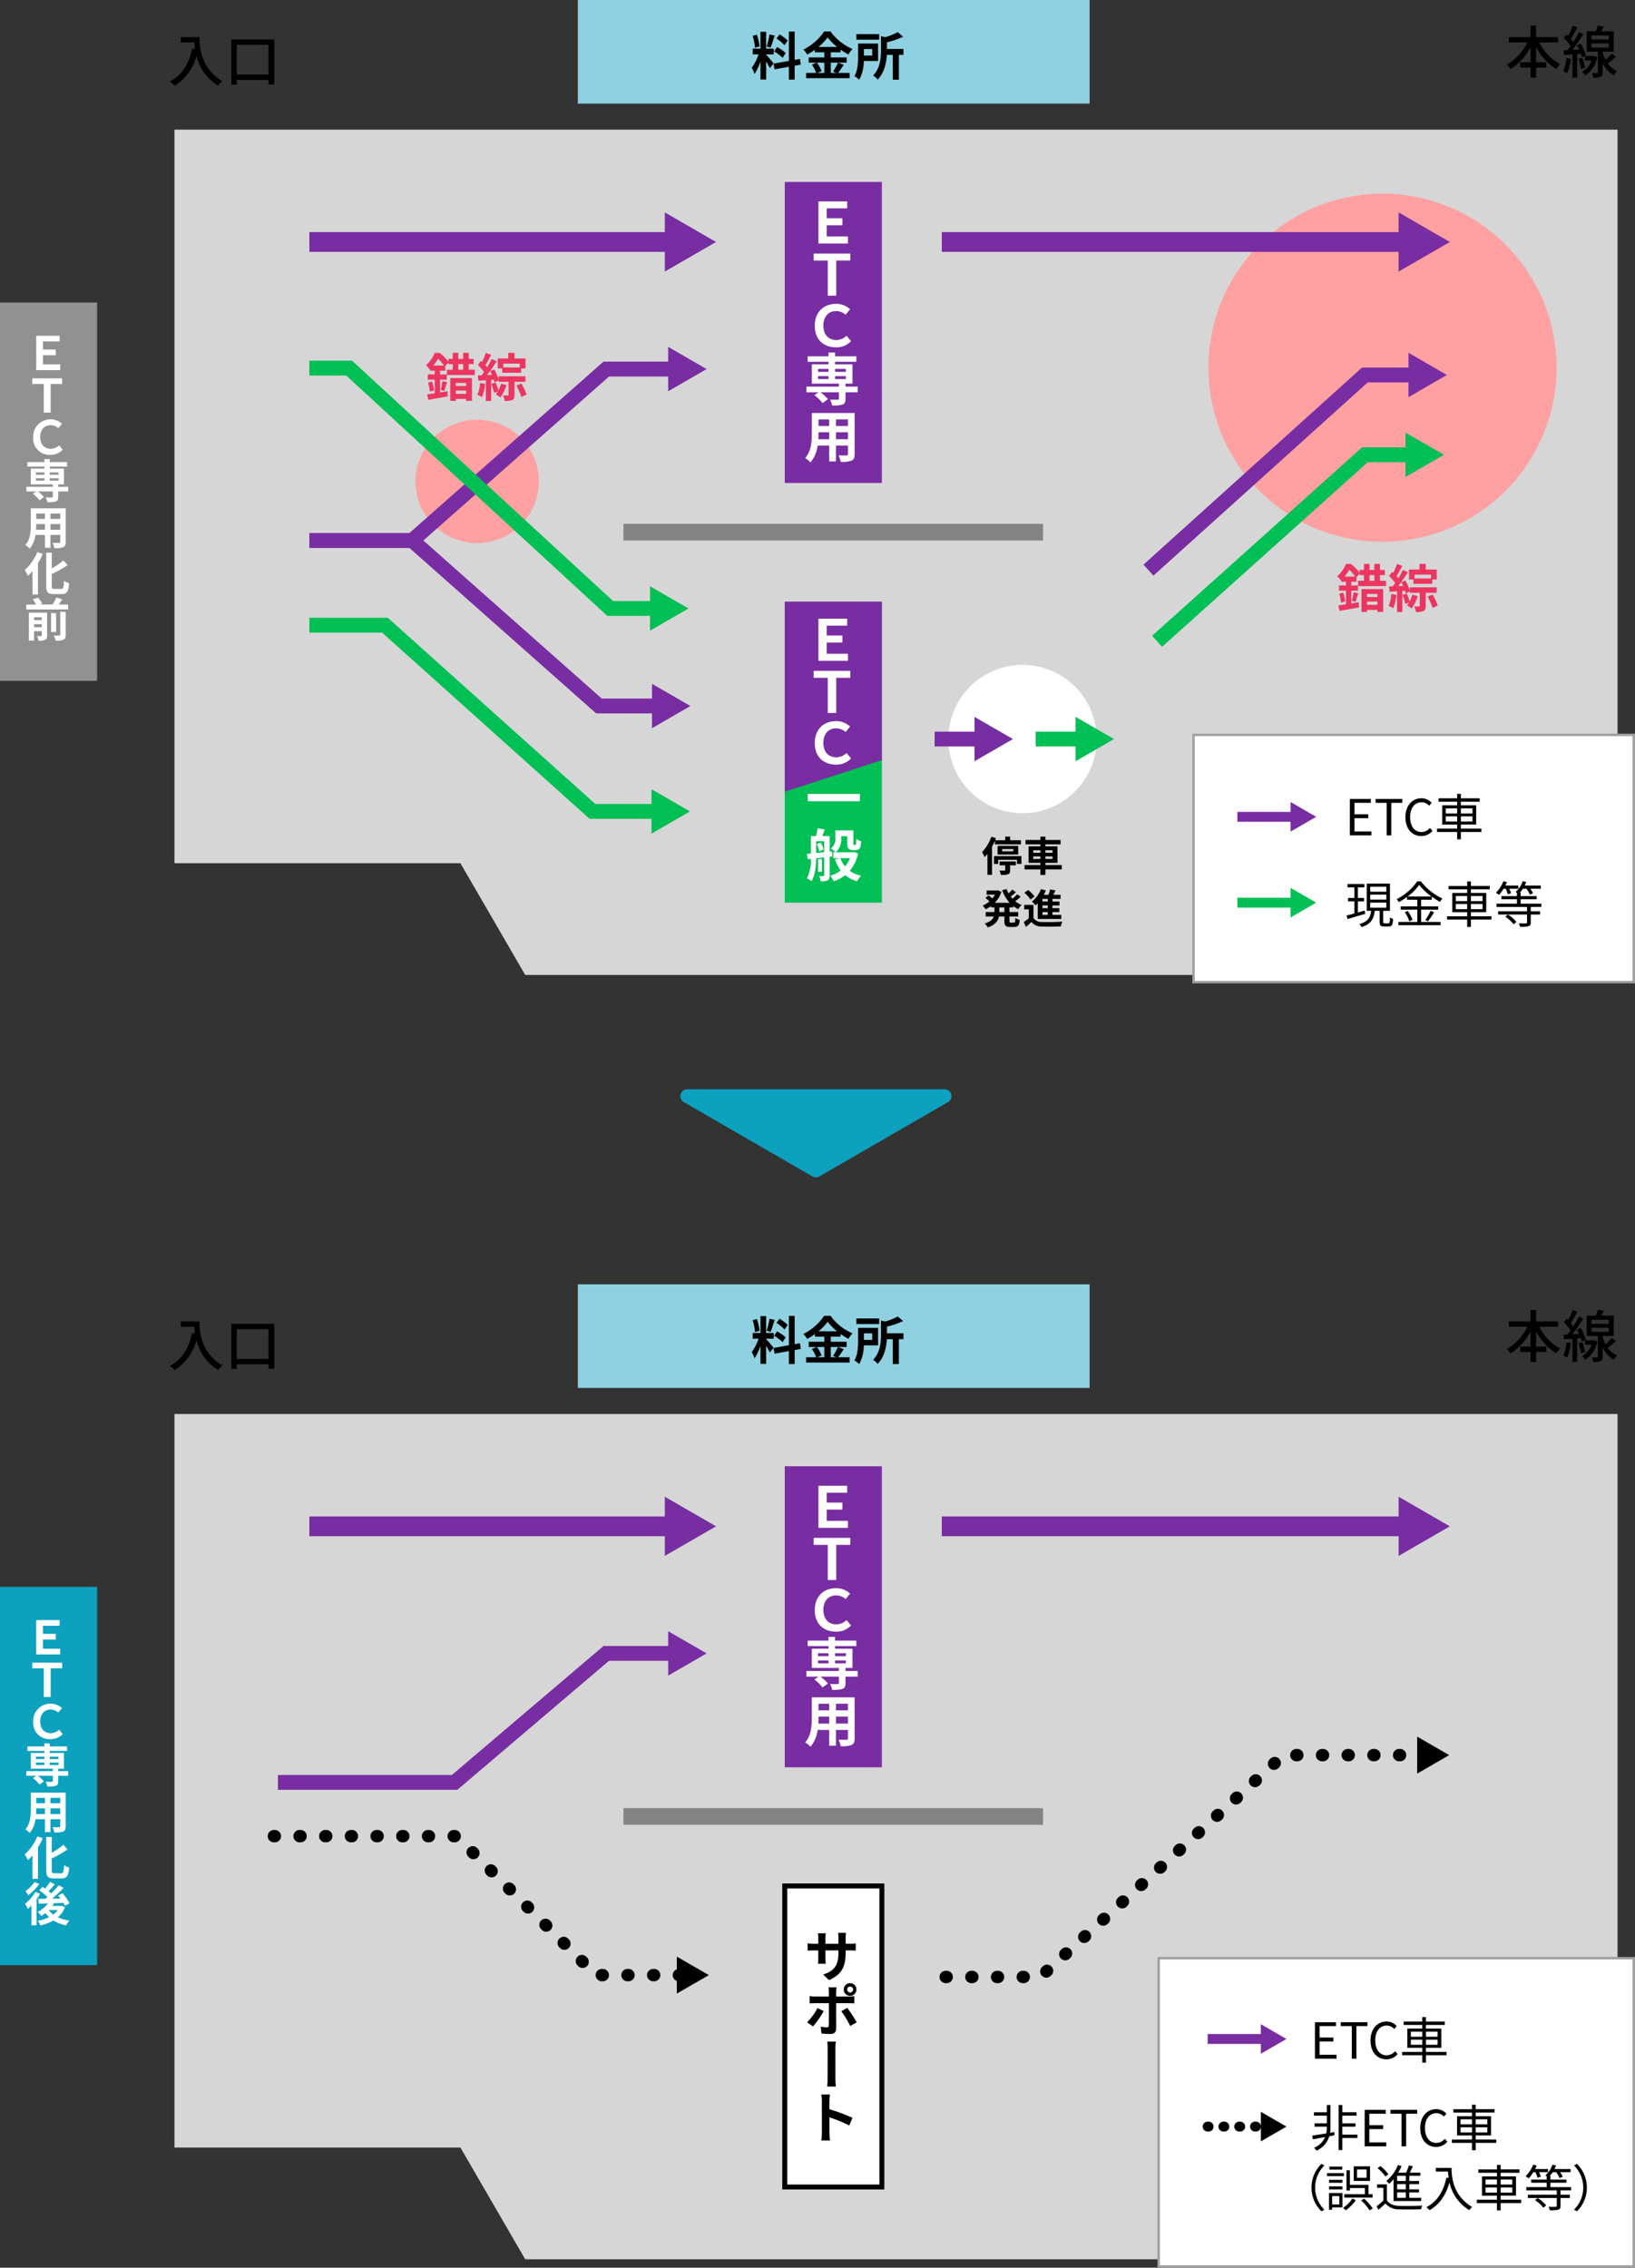 <svg xmlns="http://www.w3.org/2000/svg" xmlns:xlink="http://www.w3.org/1999/xlink" width="476.936" height="661.52" viewBox="0 0 476.936 661.52">
  <rect x="0" y="0" width="476.936" height="661.52" fill="#333333" stroke="none"/>
  <defs>
    <clipPath id="clip-path">
      <rect id="長方形_1775" data-name="長方形 1775" width="476.936" height="286.863" fill="none"/>
    </clipPath>
  </defs>
  <g id="グループ_18407" data-name="グループ 18407" transform="translate(-444.532 -5995.356)">
    <g id="グループ_17749" data-name="グループ 17749" transform="translate(444.532 5995.36)">
      <path id="パス_86620" data-name="パス 86620" d="M620.942,148.654H199.989V362.635H283.4l18.906,32.6H502.464l18.945-32.6h99.534Z" transform="translate(-149.1 -110.831)" fill="#d6d6d6"/>
      <rect id="長方形_1773" data-name="長方形 1773" width="128.413" height="72.118" transform="translate(348.162 214.381)" fill="#fff"/>
      <g id="グループ_17746" data-name="グループ 17746" transform="translate(0 -0.004)">
        <g id="グループ_17745" data-name="グループ 17745" clip-path="url(#clip-path)">
          <path id="長方形_1774" data-name="長方形 1774" d="M-1.418-1.418H127.717V71.421H-1.418ZM127-.7H-.7V70.7H127Z" transform="translate(349.219 215.442)" fill="#9f9f9f"/>
        </g>
      </g>
      <path id="パス_86621" data-name="パス 86621" d="M1547.4,915.923h6.136v1.132h-4.787v3.336h4.032v1.146h-4.032v3.873h4.946v1.146h-6.3Z" transform="translate(-1153.648 -682.861)"/>
      <path id="パス_86622" data-name="パス 86622" d="M1580.2,917.054h-3.22v-1.132h7.79v1.132h-3.22v9.5H1580.2Z" transform="translate(-1175.702 -682.86)"/>
      <g id="グループ_17748" data-name="グループ 17748" transform="translate(0 -0.004)">
        <g id="グループ_17747" data-name="グループ 17747" clip-path="url(#clip-path)">
          <path id="パス_86623" data-name="パス 86623" d="M1611.124,920.652c0-3.438,2.016-5.527,4.714-5.527a3.931,3.931,0,0,1,2.916,1.32l-.725.87a2.905,2.905,0,0,0-2.176-1.016c-2.016,0-3.351,1.654-3.351,4.309,0,2.684,1.276,4.366,3.307,4.366a3.232,3.232,0,0,0,2.466-1.19l.74.841a4.111,4.111,0,0,1-3.264,1.523c-2.64,0-4.627-2.045-4.627-5.5" transform="translate(-1201.158 -682.262)"/>
          <path id="パス_86624" data-name="パス 86624" d="M1660.314,921.177h-5.991v2.147h-1.088v-2.147h-5.86v-.972h5.86v-1.19h-4.352V913.4h4.352v-1.059h-5.425v-.987h5.425v-1.306h1.088v1.306h5.5v.987h-5.5V913.4h4.468v5.614h-4.468v1.19h5.991Zm-10.4-5.4h3.322V914.3h-3.322Zm3.322.856h-3.322v1.494h3.322Zm1.088-.856h3.395V914.3h-3.395Zm3.395.856h-3.395v1.494h3.395Z" transform="translate(-1228.185 -678.479)"/>
          <path id="パス_86625" data-name="パス 86625" d="M1549.076,1021.775c-1.813.537-3.743,1.1-5.15,1.523l-.29-1.03c.638-.16,1.421-.363,2.277-.609v-3.51h-1.828v-1h1.828v-3.09h-2v-.986h4.946v.986h-1.915v3.09h1.784v1h-1.784v3.235l2-.566Zm6.8,2.756c.334,0,.392-.218.435-1.711a2.561,2.561,0,0,0,.9.421c-.073,1.77-.348,2.219-1.219,2.219h-1.407c-1.03,0-1.291-.3-1.291-1.349v-3.22h-1.421c-.29,2.306-1.074,3.887-3.888,4.758a3.224,3.224,0,0,0-.609-.885c2.553-.7,3.206-2,3.438-3.873h-1.291v-7.935h6.774v7.935h-1.973v3.22c0,.363.058.421.421.421Zm-5.338-9.211h4.7v-1.451h-4.7Zm0,2.307h4.7v-1.451h-4.7Zm0,2.35h4.7V1018.5h-4.7Z" transform="translate(-1150.843 -755.198)"/>
          <path id="パス_86626" data-name="パス 86626" d="M1608.185,1022.226h5.672v.958h-12.3v-.958h5.513v-3.583h-4.86v-.943h4.86v-1.944h-2.989v-.827a19.463,19.463,0,0,1-2.393,1.509,3.464,3.464,0,0,0-.653-.841,16.267,16.267,0,0,0,6.005-5.208h1.073a17.085,17.085,0,0,0,6.3,5.019,4.874,4.874,0,0,0-.7.957,18.4,18.4,0,0,1-2.422-1.509v.9h-3.1v1.944h4.976v.943h-4.976Zm-3.9-3.191a9.392,9.392,0,0,1,1.378,2.582l-.928.421a10.118,10.118,0,0,0-1.32-2.669Zm6.919-4.235a17.045,17.045,0,0,1-3.568-3.365,15.885,15.885,0,0,1-3.395,3.365Zm-1.813,6.876a16.871,16.871,0,0,0,1.552-2.669l1.015.392a23.793,23.793,0,0,1-1.77,2.64Z" transform="translate(-1193.636 -753.285)"/>
          <path id="パス_86627" data-name="パス 86627" d="M1671.829,1021.63h-5.991v2.147h-1.088v-2.147h-5.86v-.972h5.86v-1.19H1660.4v-5.614h4.352V1012.8h-5.425v-.987h5.425V1010.5h1.088v1.305h5.5v.987h-5.5v1.059h4.468v5.614h-4.468v1.19h5.991Zm-10.4-5.4h3.322v-1.479h-3.322Zm3.322.856h-3.322v1.494h3.322Zm1.088-.856h3.394v-1.479h-3.394Zm3.394.856h-3.394v1.494h3.394Z" transform="translate(-1236.77 -753.371)"/>
          <path id="パス_86628" data-name="パス 86628" d="M1717.054,1012.409a9.292,9.292,0,0,1-1.363,1.8,6.821,6.821,0,0,0-.885-.624,9.438,9.438,0,0,0,2.205-3.365l1.015.261a9,9,0,0,1-.45,1.016h3.771v.913h-2.625a6.013,6.013,0,0,1,.508,1.291l-.943.348a9.492,9.492,0,0,0-.624-1.64Zm7.935,5.31v1.276h2.713v.943h-2.713v2.321c0,.638-.145.914-.638,1.088a9.409,9.409,0,0,1-2.48.174,3.781,3.781,0,0,0-.392-1.016c.986.029,1.842.029,2.1,0,.261,0,.319-.058.319-.261v-2.307h-8.428v-.943h8.428v-1.276h-8.892v-.943h5.948v-1.291h-4.526v-.914h4.526v-.972c-.145-.1-.3-.189-.392-.246a7.392,7.392,0,0,0,2.074-3.133l1.03.232a9.489,9.489,0,0,1-.435,1.045h4.7v.913h-3.09a7.6,7.6,0,0,1,.8,1.32l-.928.406a6.659,6.659,0,0,0-1.015-1.727h-.986a8.188,8.188,0,0,1-.9,1.161h.232v1h4.671v.914h-4.671v1.291h6.034v.943Zm-6.658,2.234a10.255,10.255,0,0,1,2.48,2.147l-.827.682a10.515,10.515,0,0,0-2.437-2.219Z" transform="translate(-1278.458 -753.158)"/>
          <path id="パス_86629" data-name="パス 86629" d="M512.315,499.131a17.994,17.994,0,1,1-17.994-17.994,17.995,17.995,0,0,1,17.994,17.994" transform="translate(-355.12 -358.706)" fill="#ffa0a2"/>
          <path id="パス_86630" data-name="パス 86630" d="M1486.854,272.763a50.779,50.779,0,1,1-50.779-50.779,50.779,50.779,0,0,1,50.779,50.779" transform="translate(-1032.795 -165.497)" fill="#ffa0a2"/>
          <path id="パス_86631" data-name="パス 86631" d="M1130.454,783.854a21.638,21.638,0,1,1-21.638-21.638,21.638,21.638,0,0,1,21.638,21.638" transform="translate(-810.535 -568.262)" fill="#fff"/>
          <path id="線_567" data-name="線 567" d="M106.2-5.568H0v-5.77H106.2Z" transform="translate(90.249 79.043)" fill="#792da2"/>
          <path id="パス_86632" data-name="パス 86632" d="M762.109,260.751l14.948-8.631-14.948-8.632Z" transform="translate(-568.183 -181.529)" fill="#792da2"/>
          <path id="パス_86633" data-name="パス 86633" d="M385.47,468.93h-30.8V464.6h29.165L440.448,414.6h20.777v4.328H442.086Z" transform="translate(-264.419 -309.098)" fill="#792da2"/>
          <path id="パス_86634" data-name="パス 86634" d="M765.983,410.608l11.211-6.473-11.211-6.474Z" transform="translate(-571.072 -296.471)" fill="#792da2"/>
          <path id="パス_86635" data-name="パス 86635" d="M455.929,487.918H441.572L365.414,417.8H354.668v-4.328H367.1l76.158,70.123h12.668Z" transform="translate(-264.419 -308.256)" fill="#00bf54"/>
          <path id="パス_86636" data-name="パス 86636" d="M745.172,685.055l11.211-6.473-11.211-6.474Z" transform="translate(-555.556 -501.082)" fill="#00bf54"/>
          <path id="パス_86637" data-name="パス 86637" d="M456.5,663.723H438.322l-54.491-48.281H354.668v-4.328h30.8L439.964,659.4H456.5Z" transform="translate(-264.419 -455.609)" fill="#792da2"/>
          <path id="パス_86638" data-name="パス 86638" d="M747.43,796.866l11.211-6.473-11.211-6.474Z" transform="translate(-557.24 -584.442)" fill="#792da2"/>
          <path id="パス_86639" data-name="パス 86639" d="M456.364,766.887H436.415l-60.526-54.316H354.668v-4.328h22.878l60.526,54.316h18.291Z" transform="translate(-264.419 -528.023)" fill="#00bf54"/>
          <path id="パス_86640" data-name="パス 86640" d="M746.878,917.713l11.211-6.473-11.211-6.474Z" transform="translate(-556.828 -674.538)" fill="#00bf54"/>
          <path id="パス_86641" data-name="パス 86641" d="M1313.73,482.075l-2.9-3.214,63.758-57.487h15.438V425.7h-13.775Z" transform="translate(-977.278 -314.15)" fill="#792da2"/>
          <path id="パス_86642" data-name="パス 86642" d="M1614.619,404.435l11.211,6.473-11.211,6.474Z" transform="translate(-1203.764 -301.522)" fill="#792da2"/>
          <path id="パス_86643" data-name="パス 86643" d="M1323.651,571.038l-2.891-3.221,61.234-54.962h14.573v4.328h-12.915Z" transform="translate(-984.68 -382.353)" fill="#00bf54"/>
          <path id="パス_86644" data-name="パス 86644" d="M1611.231,495.917l11.211,6.473-11.211,6.474Z" transform="translate(-1201.238 -369.725)" fill="#00bf54"/>
          <path id="線_568" data-name="線 568" d="M135.784-5.568H0v-5.77H135.784Z" transform="translate(274.722 79.043)" fill="#792da2"/>
          <path id="パス_86645" data-name="パス 86645" d="M1603.322,260.751l14.948-8.631-14.948-8.632Z" transform="translate(-1195.342 -181.529)" fill="#792da2"/>
          <rect id="長方形_1776" data-name="長方形 1776" width="28.326" height="87.815" transform="translate(228.917 53.077)" fill="#792da2"/>
          <rect id="長方形_1777" data-name="長方形 1777" width="28.326" height="87.815" transform="translate(228.917 175.505)" fill="#00bf54"/>
          <path id="パス_86646" data-name="パス 86646" d="M927.948,735.945l-28.326,9.214V689.712h28.326Z" transform="translate(-670.705 -514.207)" fill="#792da2"/>
          <rect id="長方形_1778" data-name="長方形 1778" width="122.385" height="4.874" transform="translate(181.866 152.795)" fill="#838383"/>
          <path id="パス_86647" data-name="パス 86647" d="M1547.1,651.366v1.547h-8.138v-1.547h1.712v-1.651h-1.261v-.465l-.931,1.1v1.291h-1.517v1.1h1.952v1.517h-1.952v3.739c.706-.12,1.442-.24,2.162-.36l.09,1.5c-1.967.375-4.1.736-5.675,1.006l-.345-1.592c.63-.075,1.4-.2,2.222-.315v-3.979h-2.042v-1.517h2.042v-1.1h-1.381v-.465l-.105.105a4.588,4.588,0,0,0-1.1-1.186,9.887,9.887,0,0,0,2.583-3.634h1.456a15.073,15.073,0,0,1,2.537,2.553v-.8h1.261v-1.772h1.622v1.772h1.411v-1.772h1.621v1.772h1.442v1.5h-1.442v1.651Zm-12.462,3.454a15.337,15.337,0,0,1,.57,2.568l-1.231.345a13.8,13.8,0,0,0-.51-2.613Zm3.469-4.67a14.533,14.533,0,0,0-1.7-2.012,14.413,14.413,0,0,1-1.4,2.012Zm-.991,7.072a17.322,17.322,0,0,0,.555-2.537l1.351.33c-.3.886-.585,1.877-.841,2.523Zm2.838-3.423h6.321v6.637h-1.7v-.57h-3.018v.586h-1.607Zm1.607,2.312h3.018v-.9h-3.018Zm3.018,1.321h-3.018v.961h3.018Zm-2.282-6.066h1.411v-1.652H1542.3Z" transform="translate(-1142.795 -481.947)" fill="#ec3561"/>
          <path id="パス_86648" data-name="パス 86648" d="M1594.108,655.481a13.9,13.9,0,0,1-.9,3.874,8.82,8.82,0,0,0-1.366-.646,10.921,10.921,0,0,0,.8-3.484Zm8.558-.6v3.829c0,.8-.135,1.231-.691,1.5a5.447,5.447,0,0,1-2.162.255,6.4,6.4,0,0,0-.5-1.607c.555.015,1.186.015,1.381.015.18-.015.24-.045.24-.21V654.88h-2.9v-.39l-1.216.555a7.2,7.2,0,0,0-.2-.766l-.766.06v6.141h-1.546v-6.036l-2.177.135-.15-1.547,1.081-.045c.226-.285.466-.616.706-.961a14.735,14.735,0,0,0-1.772-2.042l.856-1.216c.1.09.225.2.345.3a19.051,19.051,0,0,0,1.1-2.613l1.546.57c-.54,1.021-1.141,2.177-1.681,3.018.2.21.36.42.51.6a27.265,27.265,0,0,0,1.336-2.433l1.456.676c-.826,1.306-1.862,2.823-2.808,4.039l1.442-.06c-.165-.375-.345-.751-.526-1.081l1.186-.5a14.082,14.082,0,0,1,1.276,2.973v-.976h7.822v1.592Zm-2.342.946a10.879,10.879,0,0,1-1.787,3.618,10.021,10.021,0,0,0-1.336-.931,5.81,5.81,0,0,0,.6-.8l-1.081.39a16.692,16.692,0,0,0-.826-2.613l1.261-.39a13.6,13.6,0,0,1,.811,2.3,8.839,8.839,0,0,0,.781-1.952Zm-1.231-4.835H1597.8v-2.9h3.048v-1.651h1.817v1.651h3.213v2.9h-1.291v1.261h-5.5Zm.315-.3h4.8V649.58h-4.8Zm5.255,4.685a18.1,18.1,0,0,1,1.531,3.213l-1.531.706a17.536,17.536,0,0,0-1.442-3.3Z" transform="translate(-1186.782 -481.948)" fill="#ec3561"/>
          <path id="パス_86649" data-name="パス 86649" d="M502.506,409.444v1.547h-8.138v-1.547h1.712v-1.652h-1.261v-.465l-.931,1.1v1.291h-1.517v1.1h1.952v1.516h-1.952v3.739c.706-.12,1.441-.24,2.162-.36l.09,1.5c-1.967.375-4.1.736-5.676,1.006l-.345-1.592c.631-.075,1.4-.2,2.222-.315v-3.979h-2.042V410.81h2.042v-1.1h-1.381v-.465l-.105.105a4.589,4.589,0,0,0-1.1-1.186,9.883,9.883,0,0,0,2.583-3.633h1.457a15.086,15.086,0,0,1,2.537,2.552v-.8h1.261v-1.772H497.7v1.772h1.411v-1.772h1.621v1.772h1.442v1.5h-1.442v1.652ZM490.044,412.9a15.42,15.42,0,0,1,.57,2.568l-1.231.346a13.786,13.786,0,0,0-.51-2.613Zm3.468-4.669a14.515,14.515,0,0,0-1.7-2.012,14.444,14.444,0,0,1-1.4,2.012Zm-.991,7.072a17.292,17.292,0,0,0,.555-2.537l1.351.33c-.3.886-.586,1.877-.841,2.523Zm2.837-3.423h6.321v6.637h-1.7v-.57h-3.018v.586h-1.607Zm1.607,2.312h3.018v-.9h-3.018Zm3.018,1.321h-3.018v.961h3.018Zm-2.282-6.066h1.411v-1.652H497.7Z" transform="translate(-364.004 -301.584)" fill="#ec3561"/>
          <path id="パス_86650" data-name="パス 86650" d="M549.51,413.558a13.894,13.894,0,0,1-.9,3.874,8.807,8.807,0,0,0-1.367-.646,10.913,10.913,0,0,0,.8-3.484Zm8.558-.6v3.829c0,.8-.135,1.231-.691,1.5a5.446,5.446,0,0,1-2.162.255,6.383,6.383,0,0,0-.5-1.607c.556.015,1.186.015,1.381.015.18-.015.24-.045.24-.21v-3.784h-2.9v-.39l-1.217.556a7.249,7.249,0,0,0-.195-.766l-.766.06v6.141H549.72v-6.036l-2.177.135-.15-1.547,1.081-.045c.225-.285.465-.616.706-.961a14.74,14.74,0,0,0-1.772-2.042l.856-1.216c.105.09.225.2.346.3a19.063,19.063,0,0,0,1.1-2.613l1.546.571c-.54,1.021-1.141,2.177-1.681,3.018.195.21.36.42.51.6a27.281,27.281,0,0,0,1.336-2.433l1.456.676c-.826,1.306-1.862,2.823-2.808,4.039l1.441-.06c-.165-.375-.345-.751-.525-1.081l1.186-.5a14.092,14.092,0,0,1,1.276,2.973v-.976h7.822v1.592Zm-2.342.946a10.878,10.878,0,0,1-1.787,3.618,10.024,10.024,0,0,0-1.336-.931,5.811,5.811,0,0,0,.6-.8l-1.081.39a16.639,16.639,0,0,0-.826-2.613l1.261-.39a13.586,13.586,0,0,1,.811,2.3,8.836,8.836,0,0,0,.781-1.952Zm-1.231-4.835H553.2v-2.9h3.048v-1.651h1.817v1.651h3.213v2.9H559.99v1.261h-5.5Zm.316-.3h4.8v-1.111h-4.8Zm5.255,4.685a18.093,18.093,0,0,1,1.532,3.213l-1.532.706a17.558,17.558,0,0,0-1.442-3.3Z" transform="translate(-407.991 -301.584)" fill="#ec3561"/>
          <path id="パス_86651" data-name="パス 86651" d="M938.25,230.88h8.386v2.035h-5.971v2.878h4.582v2.051h-4.582v3.275h6.186v2.051h-8.6Z" transform="translate(-699.504 -172.13)" fill="#fff"/>
          <path id="パス_86652" data-name="パス 86652" d="M936.892,292.715h-4.1V290.68h10.685v2.035h-4.118V302.97h-2.465Z" transform="translate(-695.432 -216.713)" fill="#fff"/>
          <path id="パス_86653" data-name="パス 86653" d="M934.025,354.754c0-4.036,2.6-6.418,6.236-6.418a5.89,5.89,0,0,1,4.069,1.588l-1.323,1.588a4.106,4.106,0,0,0-2.7-1.075c-2.282,0-3.771,1.6-3.771,4.234,0,2.663,1.505,4.218,3.788,4.218a4.385,4.385,0,0,0,2.977-1.257l1.307,1.588a5.845,5.845,0,0,1-4.383,1.8c-3.539,0-6.2-2.2-6.2-6.269" transform="translate(-696.354 -259.698)" fill="#fff"/>
          <path id="パス_86654" data-name="パス 86654" d="M939.374,415.765h-3.556V417.7c0,.943-.2,1.389-.893,1.654a9.736,9.736,0,0,1-2.994.265,6.689,6.689,0,0,0-.612-1.72c.877.033,1.919.033,2.2.033.265-.016.364-.082.364-.3v-1.869h-5.376a11.378,11.378,0,0,1,2.184,2l-1.572,1.158a12.146,12.146,0,0,0-2.365-2.316l1.191-.844h-3.539v-1.654h9.478v-.876h-7.89v-5.624h4.863v-.744h-6.07v-1.6h6.07V404.17h1.919v1.092h6.2v1.6h-6.2v.744h5.078v5.624h-2.035v.876h3.556Zm-11.562-5.971h3.043v-.844h-3.043Zm0,2.1h3.043v-.844h-3.043Zm4.962-2.1h3.159v-.844h-3.159Zm3.159,1.257h-3.159v.844h3.159Z" transform="translate(-689.181 -301.324)" fill="#fff"/>
          <path id="パス_86655" data-name="パス 86655" d="M937.414,485.469c0,1.059-.231,1.588-.893,1.886a7.691,7.691,0,0,1-3.176.347,7.43,7.43,0,0,0-.629-1.886c.926.049,2.018.033,2.316.033.314,0,.43-.1.43-.4v-2.481h-3.49v4.615h-1.985v-4.615h-3.374a9.474,9.474,0,0,1-2.084,4.913,7.262,7.262,0,0,0-1.555-1.274c1.8-1.985,1.952-4.929,1.952-7.245v-5.9h12.488Zm-7.427-4.35v-2.034h-3.109v.3c0,.53-.017,1.125-.05,1.737Zm-3.109-3.871h3.109V475.33h-3.109Zm8.585-1.919h-3.49v1.919h3.49Zm0,3.755h-3.49v2.034h3.49Z" transform="translate(-688.115 -352.983)" fill="#fff"/>
          <path id="パス_86656" data-name="パス 86656" d="M203.3,42.536c0,2.994.38,9.13,6.682,12.852a7.772,7.772,0,0,0-1.24,1.307,14.033,14.033,0,0,1-6.335-8.684,14.587,14.587,0,0,1-6.352,8.717,11.763,11.763,0,0,0-1.422-1.24c3.556-1.836,5.558-5.095,6.517-9.577l.844.149a18.273,18.273,0,0,1-.215-1.968h-3.937V42.536Z" transform="translate(-145.104 -31.711)"/>
          <path id="パス_86657" data-name="パス 86657" d="M277.74,45.266v13.1h-1.671V57.059h-9.263v1.373h-1.588V45.266Zm-1.671,1.555h-9.263v8.667h9.263Z" transform="translate(-197.732 -33.747)"/>
          <path id="パス_86658" data-name="パス 86658" d="M1736.912,34.281a14.693,14.693,0,0,0,6.07,6.368,6.978,6.978,0,0,0-1.158,1.356,16.053,16.053,0,0,1-5.856-6.352V40.07h2.961v1.555h-2.961v2.928h-1.621V41.625h-3.027V40.07h3.027v-4.4a16.8,16.8,0,0,1-5.822,6.385,8.876,8.876,0,0,0-1.092-1.274,15.359,15.359,0,0,0,5.988-6.5h-5.409V32.726h6.335V29.385h1.621v3.341h6.4v1.555Z" transform="translate(-1287.872 -21.907)"/>
          <path id="パス_86659" data-name="パス 86659" d="M1794.309,38.965a15.084,15.084,0,0,1-1.075,4.2,7.854,7.854,0,0,0-1.125-.546,12.659,12.659,0,0,0,.926-3.871Zm1.836-1.373v6.864h-1.356V37.692c-.893.05-1.72.116-2.448.149l-.149-1.34,1.158-.066c.281-.364.6-.777.893-1.207a15.852,15.852,0,0,0-1.968-2.332l.777-1.025c.149.132.3.281.447.43a19.8,19.8,0,0,0,1.34-3.01l1.356.5c-.579,1.125-1.29,2.448-1.885,3.358a10.267,10.267,0,0,1,.728.893,29.776,29.776,0,0,0,1.637-2.845l1.274.579c-.926,1.472-2.117,3.226-3.192,4.6l1.952-.116a12.425,12.425,0,0,0-.629-1.241l1.092-.463a13.483,13.483,0,0,1,1.538,3.424l-1.174.546a9.173,9.173,0,0,0-.3-1.009Zm1.489,1.108a12.781,12.781,0,0,1,.827,2.878l-1.174.364a11.179,11.179,0,0,0-.761-2.911Zm4.367-.232a7.877,7.877,0,0,1-3.457,5.343,4.882,4.882,0,0,0-.959-1.059,6.041,6.041,0,0,0,2.779-3.325h-1.952V38.155h2.531l.215-.033Zm5.492-.1c-.777.678-1.654,1.406-2.415,1.952a6.62,6.62,0,0,0,2.713,2.233,5.907,5.907,0,0,0-.926,1.24,7.9,7.9,0,0,1-3.292-3.589v2.713c0,.695-.1,1.092-.579,1.307a5.6,5.6,0,0,1-2.15.232,5.508,5.508,0,0,0-.4-1.323c.662.017,1.29.017,1.489,0,.2,0,.248-.05.248-.232V36.881h-3.242V30.943h2.647a14.055,14.055,0,0,0,.612-1.687l1.737.3c-.248.48-.513.959-.761,1.389h3.656v5.938h-3.259V37a11.3,11.3,0,0,0,.86,2.283,16.822,16.822,0,0,0,1.8-1.819Zm-7.162-5.028h5.045V32.151h-5.045Zm0,2.332h5.045V34.483h-5.045Z" transform="translate(-1336.09 -21.811)"/>
          <path id="パス_86660" data-name="パス 86660" d="M938.25,709.244h8.386v2.035h-5.971v2.878h4.582v2.051h-4.582v3.275h6.186v2.051h-8.6Z" transform="translate(-699.504 -528.769)" fill="#fff"/>
          <path id="パス_86661" data-name="パス 86661" d="M936.892,771.079h-4.1v-2.035h10.685v2.035h-4.118v10.255h-2.465Z" transform="translate(-695.432 -573.353)" fill="#fff"/>
          <path id="パス_86662" data-name="パス 86662" d="M934.025,833.118c0-4.036,2.6-6.418,6.236-6.418a5.891,5.891,0,0,1,4.069,1.588l-1.323,1.588a4.106,4.106,0,0,0-2.7-1.075c-2.282,0-3.771,1.6-3.771,4.234,0,2.663,1.505,4.218,3.788,4.218A4.385,4.385,0,0,0,943.3,836l1.307,1.588a5.845,5.845,0,0,1-4.383,1.8c-3.539,0-6.2-2.2-6.2-6.269" transform="translate(-696.354 -616.337)" fill="#fff"/>
          <rect id="長方形_1779" data-name="長方形 1779" width="15.217" height="2.134" transform="translate(235.617 231.605)" fill="#fff"/>
          <path id="パス_86663" data-name="パス 86663" d="M931.672,957.872v5.409c0,.744-.116,1.174-.6,1.456a4.139,4.139,0,0,1-2.018.3,5.869,5.869,0,0,0-.463-1.538c.529.016,1.075.016,1.241.016.2,0,.248-.066.248-.265v-5.193l-2.349.248c-.033,2.184-.265,4.946-1.373,6.716a6.078,6.078,0,0,0-1.323-.86,11.693,11.693,0,0,0,1.158-5.673l-.959.1-.2-1.572,1.158-.1v-5.094H927.7a16.876,16.876,0,0,0,.447-2.25l2.1.331c-.248.678-.513,1.357-.745,1.919h2.167v4.548l.695-.082.05,1.505Zm-3.937-1.108c.744-.066,1.538-.149,2.349-.232V953.34h-2.349Zm1.307-3.044a6.422,6.422,0,0,1,.844,2.051l-1.24.5a6.909,6.909,0,0,0-.744-2.084Zm.364,8.568h-1.125v-3.771h1.125Zm10.553-5.376a11.571,11.571,0,0,1-2.415,5.061,8.913,8.913,0,0,0,3.291,1.422,7.122,7.122,0,0,0-1.174,1.621,9.007,9.007,0,0,1-3.457-1.77,11.655,11.655,0,0,1-3.325,1.787,7.428,7.428,0,0,0-1.042-1.638,9.149,9.149,0,0,0,3.06-1.522,11.778,11.778,0,0,1-1.687-3.242l1.522-.347h-2.018v-1.72h.695a9.709,9.709,0,0,0-1.373-1.092,3.585,3.585,0,0,0,1.29-3.126v-2.167h5.26v3.656a1.78,1.78,0,0,0,.017.5.168.168,0,0,0,.165.083h.265a.305.305,0,0,0,.215-.066c.066-.033.1-.132.132-.347.033-.232.05-.744.066-1.373a4.7,4.7,0,0,0,1.406.728,8.241,8.241,0,0,1-.232,1.7,1.134,1.134,0,0,1-.562.662,1.97,1.97,0,0,1-.893.2h-.86a1.563,1.563,0,0,1-1.108-.414c-.265-.265-.38-.628-.38-1.654v-1.968h-1.753v.5a5.086,5.086,0,0,1-1.621,4.185H938.4l.315-.066Zm-5.161,1.373a8.427,8.427,0,0,0,1.356,2.415,7.907,7.907,0,0,0,1.456-2.415Z" transform="translate(-689.654 -707.941)" fill="#fff"/>
          <path id="線_569" data-name="線 569" d="M16.78-2.784H0V-5.669H16.78Z" transform="translate(360.945 242.504)" fill="#792da2"/>
          <path id="パス_86664" data-name="パス 86664" d="M1479.458,928.073l7.474-4.316-7.474-4.316Z" transform="translate(-1102.996 -685.48)" fill="#792da2"/>
          <path id="線_570" data-name="線 570" d="M16.78-2.784H0V-5.669H16.78Z" transform="translate(360.945 267.547)" fill="#00bf54"/>
          <path id="パス_86665" data-name="パス 86665" d="M1479.458,1026.489l7.474-4.316-7.474-4.316Z" transform="translate(-1102.996 -758.853)" fill="#00bf54"/>
          <path id="パス_86666" data-name="パス 86666" d="M1129.546,960.329c-.251.586-.538,1.172-.849,1.734v8.216h-1.351v-6.111a11.028,11.028,0,0,1-.813.957,9.016,9.016,0,0,0-.753-1.471,12.712,12.712,0,0,0,2.715-4.484l1.351.43c-.072.191-.156.395-.239.586h2.93v-1.04h1.435v1.04h3.145v1.208h-7.57Zm7.725,4.484v2.3h-1.3V965.9H1130.5v1.22h-1.244v-2.308Zm-6.96-2.99h6.027v2.535h-6.027Zm.6,4.568h4.736v1.124h-1.686v1.4c0,.669-.132,1.017-.622,1.208a6.31,6.31,0,0,1-2.081.191,5.181,5.181,0,0,0-.395-1.292c.562.036,1.256.036,1.435.024s.239-.048.239-.179v-1.351h-1.626Zm.753-2.978h3.241v-.658h-3.241Z" transform="translate(-839.314 -715.081)"/>
          <path id="パス_86667" data-name="パス 86667" d="M1185.33,968.7h-4.772v1.615H1179.1V968.7h-4.628v-1.28h4.628v-.646h-3.444v-4.8h3.444v-.574h-4.341v-1.292h4.341v-.969h1.459v.969h4.425v1.292h-4.425v.574h3.528v4.8h-3.528v.646h4.772Zm-8.312-4.855h2.081v-.729h-2.081Zm2.081,1.064h-2.081v.729h2.081Zm1.459-1.064h2.093v-.729h-2.093Zm2.093,1.064h-2.093v.729h2.093Z" transform="translate(-875.616 -715.081)"/>
          <path id="パス_86668" data-name="パス 86668" d="M1134.269,1024.515v1.351h2.547v1.3h-2.547v1.292c0,.431.048.5.383.5h.921c.311,0,.37-.239.418-1.363a3.551,3.551,0,0,0,1.28.562c-.143,1.578-.514,2.057-1.567,2.057h-1.3c-1.292,0-1.615-.419-1.615-1.746v-1.3h-1.579c-.263,1.256-1.052,2.44-3.265,3.181a5.421,5.421,0,0,0-.909-1.136c1.651-.5,2.368-1.243,2.667-2.045h-2.368v-1.3h2.559v-1.351h-1v-.395a9.758,9.758,0,0,1-1.591.945,6.188,6.188,0,0,0-.861-1.076,7.4,7.4,0,0,0,1.985-1.232,12.811,12.811,0,0,0-1.184-1.017l.9-.741c.359.251.813.6,1.148.885a6.7,6.7,0,0,0,.754-1.076h-2.44v-1.22h3.121l.251-.048.945.443a8.319,8.319,0,0,1-1.937,3.181h4.329a10.938,10.938,0,0,1-2.177-3.659l1.28-.359a8.305,8.305,0,0,0,.6,1.28,11.311,11.311,0,0,0,1.064-1.112l1.076.765c-.491.443-1.041.909-1.531,1.267.167.215.347.419.526.622a10.023,10.023,0,0,0,1.351-1.292l1.041.741a15.958,15.958,0,0,1-1.591,1.291,7.3,7.3,0,0,0,1.866,1.1,5.117,5.117,0,0,0-.981,1.22,8.319,8.319,0,0,1-1.471-.9v.383Zm-1.483,0h-1.471v1.352h1.471Z" transform="translate(-839.804 -759.813)"/>
          <path id="パス_86669" data-name="パス 86669" d="M1176.412,1027.659a2.752,2.752,0,0,0,2.523,1.184c1.435.06,4.257.024,5.908-.108a6.485,6.485,0,0,0-.443,1.387c-1.483.072-4.018.1-5.477.036a3.726,3.726,0,0,1-3.1-1.328c-.478.466-.969.921-1.579,1.435l-.67-1.411a14.345,14.345,0,0,0,1.483-1.1v-2.607h-1.339v-1.3h2.691Zm-.849-5.358a9.311,9.311,0,0,0-1.794-1.985l1.088-.813a10.39,10.39,0,0,1,1.878,1.9Zm2.1,1.076c-.215.227-.43.431-.646.622a10.07,10.07,0,0,0-1.041-1.124,8.671,8.671,0,0,0,2.643-3.635l1.411.406a13.666,13.666,0,0,1-.61,1.268h1.363a14.856,14.856,0,0,0,.5-1.579l1.567.3c-.215.43-.431.873-.646,1.279h2.117v1.2h-2.38v.753h2.057v1.148h-2.057v.789h2.009v1.148h-2.009v.813h2.583v1.2h-6.865Zm2.93-1.267h-1.554v.753h1.554Zm0,1.9h-1.554v.79h1.554Zm0,1.937h-1.554v.813h1.554Z" transform="translate(-874.95 -759.884)"/>
          <rect id="長方形_1780" data-name="長方形 1780" width="149.285" height="30.231" transform="translate(168.565)" fill="#8fd1e1"/>
          <path id="パス_86670" data-name="パス 86670" d="M867.076,46.852a20.1,20.1,0,0,0-1.081-1.952v5.27h-1.652v-5.3a15.4,15.4,0,0,1-1.727,3.693,10.621,10.621,0,0,0-.811-1.847,13.9,13.9,0,0,0,1.982-3.889h-1.711V41.162h2.267v-4.91h1.652v4.91h2.222v1.667h-2.222v.1c.435.435,1.862,2.117,2.177,2.538Zm-4.339-5.961a14.854,14.854,0,0,0-.676-3.468l1.246-.33a15.059,15.059,0,0,1,.766,3.438Zm5.75-3.543c-.39,1.2-.826,2.628-1.2,3.5l-1.126-.315a27.96,27.96,0,0,0,.826-3.513Zm5.826,8.8V50.2h-1.681V46.447l-4.189.751-.27-1.666,4.459-.8V36.177h1.681v8.258l1.532-.285.27,1.666Zm-5.135-5.45a12.522,12.522,0,0,1,2.522,1.727l-.9,1.426a12.7,12.7,0,0,0-2.462-1.877Zm2.177-.541a12.084,12.084,0,0,0-2.327-1.952l.856-1.2a11.278,11.278,0,0,1,2.388,1.817Z" transform="translate(-642.511 -26.97)"/>
          <path id="パス_86671" data-name="パス 86671" d="M932.769,45.789c-.57.826-1.156,1.742-1.681,2.372h3.393v1.531h-12.7V48.161h2.928a10.306,10.306,0,0,0-1.246-2.417l1.366-.586h-2.3V43.626h4.564V42.14h-2.763V41.4a19.188,19.188,0,0,1-2.237,1.4,7,7,0,0,0-1.111-1.442,16.009,16.009,0,0,0,6.066-5.3H928.9a15.341,15.341,0,0,0,6.411,5.12,8.389,8.389,0,0,0-1.186,1.607,18.975,18.975,0,0,1-2.282-1.426v.781h-2.868v1.486H933.6v1.532h-4.625v3h1.637l-.976-.405a15.588,15.588,0,0,0,1.427-2.6Zm-7.852-.631a10.132,10.132,0,0,1,1.381,2.477l-1.231.526h2.027v-3Zm5.9-4.58a16.02,16.02,0,0,1-2.763-2.778,15.682,15.682,0,0,1-2.658,2.778Z" transform="translate(-686.63 -26.882)"/>
          <path id="パス_86672" data-name="パス 86672" d="M982.2,45.264a11.8,11.8,0,0,1-1.336,5.45,7.734,7.734,0,0,0-1.411-1.066c.991-1.606,1.066-3.949,1.066-5.675V40.159h5.841v5.1Zm4.474-6.231h-6.637V37.412h6.637Zm-4.444,4.625h2.417V41.751H982.23Zm11.531-.2h-1.336V50.7h-1.772V43.463h-1.742c-.135,2.3-.691,5.21-2.688,7.207a4.413,4.413,0,0,0-1.321-1.2c2.087-2.117,2.3-5.09,2.3-7.312V38.012l1.231.285a16.847,16.847,0,0,0,3.663-1.472l1.577,1.351a25.016,25.016,0,0,1-4.73,1.606v1.952h4.82Z" transform="translate(-730.221 -27.454)"/>
          <path id="線_571" data-name="線 571" d="M13.53-4.176H0V-8.5H13.53Z" transform="translate(272.63 221.932)" fill="#792da2"/>
          <path id="パス_86673" data-name="パス 86673" d="M1117.136,834.759l11.211-6.473-11.211-6.474Z" transform="translate(-832.87 -612.693)" fill="#792da2"/>
          <path id="線_572" data-name="線 572" d="M13.53-4.176H0V-8.5H13.53Z" transform="translate(302.11 221.932)" fill="#00bf54"/>
          <path id="パス_86674" data-name="パス 86674" d="M1232.99,834.759l11.211-6.473-11.211-6.474Z" transform="translate(-919.244 -612.693)" fill="#00bf54"/>
          <rect id="長方形_1781" data-name="長方形 1781" width="28.326" height="110.357" transform="translate(0 88.253)" fill="#919191"/>
          <path id="パス_86675" data-name="パス 86675" d="M41.493,384.935H48.33v1.659H43.462v2.346H47.2v1.672H43.462v2.67h5.043v1.672H41.493Z" transform="translate(-30.935 -286.984)" fill="#fff"/>
          <path id="パス_86676" data-name="パス 86676" d="M40.386,435.354H37.041V433.7h8.711v1.659H42.395v8.361H40.386Z" transform="translate(-27.616 -323.336)" fill="#fff"/>
          <path id="パス_86677" data-name="パス 86677" d="M38.049,485.939A5.034,5.034,0,0,1,46.45,482L45.371,483.3a3.349,3.349,0,0,0-2.2-.877c-1.861,0-3.075,1.308-3.075,3.452,0,2.171,1.227,3.439,3.088,3.439a3.574,3.574,0,0,0,2.427-1.025l1.065,1.294a4.764,4.764,0,0,1-3.573,1.47,4.749,4.749,0,0,1-5.057-5.111" transform="translate(-28.367 -358.386)" fill="#fff"/>
          <path id="パス_86678" data-name="パス 86678" d="M42.41,535.688h-2.9v1.578c0,.769-.162,1.133-.728,1.348a7.929,7.929,0,0,1-2.441.216,5.456,5.456,0,0,0-.5-1.4c.715.027,1.564.027,1.793.027s.3-.067.3-.243v-1.524H33.55a9.265,9.265,0,0,1,1.78,1.632l-1.281.944a9.908,9.908,0,0,0-1.928-1.888l.971-.688H30.206V534.34h7.727v-.715H31.5V529.04h3.964v-.607H30.516v-1.308h4.949v-.89h1.564v.89h5.057v1.308H37.029v.607h4.14v4.585H39.51v.715h2.9Zm-9.426-4.868h2.481v-.688H32.984Zm0,1.713h2.481v-.688H32.984Zm4.045-1.713H39.6v-.688H37.029Zm2.576,1.025H37.029v.688H39.6Z" transform="translate(-22.52 -392.329)" fill="#fff"/>
          <path id="パス_86679" data-name="パス 86679" d="M40.812,592.523c0,.863-.189,1.294-.728,1.537a6.263,6.263,0,0,1-2.589.283,6.064,6.064,0,0,0-.512-1.537c.755.04,1.645.027,1.888.027s.351-.081.351-.324v-2.023H36.376v3.762H34.757v-3.762H32.007a7.724,7.724,0,0,1-1.7,4.005,5.912,5.912,0,0,0-1.267-1.038c1.47-1.618,1.591-4.018,1.591-5.906v-4.814H40.812Zm-6.055-3.546v-1.659H32.222v.243c0,.431-.013.917-.04,1.416Zm-2.535-3.156h2.535v-1.564H32.222Zm7-1.564H36.376v1.564h2.845Zm0,3.061H36.376v1.659h2.845Z" transform="translate(-21.65 -434.45)" fill="#fff"/>
          <path id="パス_86680" data-name="パス 86680" d="M33.57,633.4a21.678,21.678,0,0,1-1.4,2.724v9.143h-1.6v-6.877a15.277,15.277,0,0,1-1.335,1.43,11.758,11.758,0,0,0-.93-1.7,13.936,13.936,0,0,0,3.681-5.246Zm5.354,10.235c.647,0,.755-.459.863-2.36a4.625,4.625,0,0,0,1.483.688c-.189,2.319-.607,3.169-2.2,3.169H36.766c-1.7,0-2.185-.539-2.185-2.441v-9.642H36.2v4.612a22.934,22.934,0,0,0,3.4-2.36l1.187,1.4a32.645,32.645,0,0,1-4.585,2.6v3.4c0,.8.094.931.742.931Z" transform="translate(-21.097 -471.83)" fill="#fff"/>
          <path id="パス_86681" data-name="パス 86681" d="M42.357,687.059V688.5h-12.2v-1.443h2.872a9.026,9.026,0,0,0-1.011-1.484l1.524-.526a7.451,7.451,0,0,1,1.254,1.753l-.742.256H37.8a15.132,15.132,0,0,0,1.106-2.036l1.739.513c-.324.526-.688,1.052-1.025,1.524Zm-6.136,9.008c0,.688-.135,1.065-.593,1.294a4.228,4.228,0,0,1-1.874.256,5.55,5.55,0,0,0-.512-1.362c.5.027,1.038.027,1.214.013s.216-.054.216-.216v-1.2H32.418v2.724H30.894v-8.145h5.327Zm-3.8-4.45H34.67v-.836H32.418ZM34.67,692.8H32.418v.877H34.67Zm4.18,2.266h-1.47v-5.5h1.47Zm1.214-5.879h1.578v6.7c0,.8-.148,1.187-.688,1.443a5.291,5.291,0,0,1-2.212.27,5.618,5.618,0,0,0-.58-1.51c.688.027,1.389.027,1.618.013s.283-.054.283-.243Z" transform="translate(-22.48 -510.711)" fill="#fff"/>
        </g>
      </g>
    </g>
    <g id="グループ_17752" data-name="グループ 17752" transform="translate(444.532 6370.017)">
      <path id="パス_86682" data-name="パス 86682" d="M620.943,148.654H199.989V362.635H283.4l18.906,32.6H502.464l18.945-32.6h99.534Z" transform="translate(-149.1 -110.831)" fill="#d6d6d6"/>
      <path id="線_567-2" data-name="線 567" d="M106.2-5.568H0v-5.77H106.2Z" transform="translate(90.249 79.039)" fill="#792da2"/>
      <path id="パス_86683" data-name="パス 86683" d="M762.109,260.751l14.948-8.631-14.948-8.632Z" transform="translate(-568.183 -181.533)" fill="#792da2"/>
      <path id="パス_86684" data-name="パス 86684" d="M370.932,456.554H318.6v-4.328H369.34l44.24-37.63h20.754v4.328H415.172Z" transform="translate(-237.528 -309.101)" fill="#792da2"/>
      <path id="パス_86685" data-name="パス 86685" d="M765.984,410.608l11.211-6.473-11.211-6.474Z" transform="translate(-571.072 -296.475)" fill="#792da2"/>
      <path id="パス_86686" data-name="パス 86686" d="M427.138,669.661h-.28a1.8,1.8,0,1,1,0-3.606h.28a1.8,1.8,0,0,1,0,3.606Zm-7.493,0h-.28a1.8,1.8,0,1,1,0-3.606h.28a1.8,1.8,0,1,1,0,3.606Zm-7.493,0h-.28a1.8,1.8,0,1,1,0-3.606h.28a1.8,1.8,0,1,1,0,3.606Zm-7.493,0h-.28a1.8,1.8,0,1,1,0-3.606h.28a1.8,1.8,0,1,1,0,3.606Zm-5.887-3.888a1.8,1.8,0,0,1-1.272-.525l-.2-.2a1.8,1.8,0,1,1,2.545-2.556l.2.2a1.8,1.8,0,0,1-1.272,3.081Zm-5.31-5.287a1.8,1.8,0,0,1-1.272-.525l-.2-.2a1.8,1.8,0,1,1,2.545-2.556l.2.2a1.8,1.8,0,0,1-1.272,3.081Zm-5.31-5.287a1.8,1.8,0,0,1-1.272-.525l-.2-.2a1.8,1.8,0,0,1,2.545-2.556l.2.2a1.8,1.8,0,0,1-1.272,3.081Zm-5.31-5.287a1.8,1.8,0,0,1-1.272-.525l-.2-.2a1.8,1.8,0,1,1,2.545-2.556l.2.2a1.8,1.8,0,0,1-1.272,3.081Zm-5.31-5.287a1.8,1.8,0,0,1-1.272-.525l-.2-.2a1.8,1.8,0,1,1,2.545-2.556l.2.2a1.8,1.8,0,0,1-1.272,3.081Zm-5.31-5.287a1.8,1.8,0,0,1-1.272-.525l-.2-.2a1.8,1.8,0,0,1,2.545-2.556l.2.2a1.8,1.8,0,0,1-1.272,3.081Zm-5.31-5.287a1.8,1.8,0,0,1-1.272-.525l-.2-.2a1.8,1.8,0,1,1,2.545-2.556l.2.2a1.8,1.8,0,0,1-1.272,3.081Zm-5.459-4.925h-.28a1.8,1.8,0,0,1,0-3.606h.28a1.8,1.8,0,0,1,0,3.606Zm-7.493,0h-.28a1.8,1.8,0,1,1,0-3.606h.28a1.8,1.8,0,0,1,0,3.606Zm-7.493,0h-.28a1.8,1.8,0,0,1,0-3.606h.28a1.8,1.8,0,1,1,0,3.606Zm-7.493,0h-.28a1.8,1.8,0,0,1,0-3.606h.28a1.8,1.8,0,0,1,0,3.606Zm-7.493,0h-.28a1.8,1.8,0,0,1,0-3.606h.28a1.8,1.8,0,0,1,0,3.606Zm-7.493,0h-.28a1.8,1.8,0,0,1,0-3.606h.28a1.8,1.8,0,0,1,0,3.606Zm-7.493,0h-.28a1.8,1.8,0,0,1,0-3.606h.28a1.8,1.8,0,0,1,0,3.606Zm-7.493,0h-.28a1.8,1.8,0,0,1,0-3.606h.28a1.8,1.8,0,0,1,0,3.606Z" transform="translate(-228.823 -466.353)"/>
      <path id="パス_86687" data-name="パス 86687" d="M775.881,781.493l9.342-5.395-9.342-5.395Z" transform="translate(-578.451 -574.594)"/>
      <path id="パス_86688" data-name="パス 86688" d="M1101.622,600.941h-.28a1.8,1.8,0,0,1,0-3.607h.28a1.8,1.8,0,1,1,0,3.607Zm-7.493,0h-.28a1.8,1.8,0,0,1,0-3.607h.28a1.8,1.8,0,0,1,0,3.607Zm-7.493,0h-.28a1.8,1.8,0,0,1,0-3.607h.28a1.8,1.8,0,0,1,0,3.607Zm-7.493,0h-.28a1.8,1.8,0,0,1,0-3.607h.28a1.8,1.8,0,0,1,0,3.607Zm29.069-1.606A1.8,1.8,0,0,1,1107,596.2l.207-.189a1.8,1.8,0,1,1,2.431,2.664l-.207.189A1.8,1.8,0,0,1,1108.214,599.335Zm5.535-5.05a1.8,1.8,0,0,1-1.216-3.135l.207-.189a1.8,1.8,0,1,1,2.431,2.664l-.207.189A1.8,1.8,0,0,1,1113.748,594.285Zm5.535-5.05a1.8,1.8,0,0,1-1.216-3.135l.207-.189a1.8,1.8,0,1,1,2.431,2.664l-.207.189A1.8,1.8,0,0,1,1119.283,589.234Zm5.535-5.05a1.8,1.8,0,0,1-1.216-3.135l.207-.189a1.8,1.8,0,0,1,2.431,2.664l-.207.189A1.8,1.8,0,0,1,1124.818,584.184Zm5.535-5.05a1.8,1.8,0,0,1-1.216-3.135l.207-.189a1.8,1.8,0,0,1,2.431,2.664l-.207.189A1.8,1.8,0,0,1,1130.353,579.134Zm5.535-5.05a1.8,1.8,0,0,1-1.216-3.135l.207-.189a1.8,1.8,0,0,1,2.431,2.664l-.207.189A1.8,1.8,0,0,1,1135.888,574.083Zm5.535-5.05a1.8,1.8,0,0,1-1.216-3.135l.207-.189a1.8,1.8,0,1,1,2.431,2.664l-.207.189A1.8,1.8,0,0,1,1141.423,569.033Zm5.535-5.05a1.8,1.8,0,0,1-1.216-3.135l.207-.189a1.8,1.8,0,1,1,2.431,2.664l-.207.189A1.8,1.8,0,0,1,1146.958,563.982Zm5.535-5.05a1.8,1.8,0,0,1-1.216-3.135l.207-.189a1.8,1.8,0,1,1,2.431,2.664l-.207.189A1.8,1.8,0,0,1,1152.493,558.932Zm5.535-5.05a1.8,1.8,0,0,1-1.216-3.135l.207-.189a1.8,1.8,0,1,1,2.431,2.664l-.207.189A1.8,1.8,0,0,1,1158.028,553.882Zm5.535-5.05a1.8,1.8,0,0,1-1.216-3.135l.207-.189a1.8,1.8,0,0,1,2.431,2.664l-.207.189A1.8,1.8,0,0,1,1163.563,548.831Zm5.535-5.05a1.8,1.8,0,0,1-1.216-3.135l.207-.189a1.8,1.8,0,1,1,2.431,2.664l-.207.189A1.8,1.8,0,0,1,1169.1,543.781Zm5.535-5.05a1.8,1.8,0,0,1-1.216-3.135l.207-.189a1.8,1.8,0,0,1,2.431,2.664l-.207.189A1.8,1.8,0,0,1,1174.633,538.731Zm36.771-2.509h-.28a1.8,1.8,0,0,1,0-3.606h.28a1.8,1.8,0,0,1,0,3.606Zm-7.493,0h-.28a1.8,1.8,0,0,1,0-3.606h.28a1.8,1.8,0,0,1,0,3.606Zm-7.493,0h-.28a1.8,1.8,0,0,1,0-3.606h.28a1.8,1.8,0,0,1,0,3.606Zm-7.493,0h-.28a1.8,1.8,0,0,1,0-3.606h.28a1.8,1.8,0,0,1,0,3.606Zm-7.493,0h-.28a1.8,1.8,0,1,1,0-3.606h.28a1.8,1.8,0,0,1,0,3.606Z" transform="translate(-802.992 -397.089)"/>
      <path id="パス_86689" data-name="パス 86689" d="M1624.585,529.292l9.342-5.395-9.342-5.395Z" transform="translate(-1211.194 -386.567)"/>
      <path id="線_568-2" data-name="線 568" d="M135.784-5.568H0v-5.77H135.784Z" transform="translate(274.722 79.039)" fill="#792da2"/>
      <path id="パス_86690" data-name="パス 86690" d="M1603.321,260.751l14.948-8.631-14.948-8.632Z" transform="translate(-1195.341 -181.533)" fill="#792da2"/>
      <rect id="長方形_1783" data-name="長方形 1783" width="28.326" height="87.815" transform="translate(228.917 53.073)" fill="#792da2"/>
      <rect id="長方形_1784" data-name="長方形 1784" width="28.326" height="87.815" transform="translate(228.917 175.501)" fill="#fff"/>
      <path id="長方形_1785" data-name="長方形 1785" d="M-2.834-2.835H26.934V86.423H-2.834ZM25.491-1.392H-1.392V84.981H25.491Z" transform="translate(231.031 177.614)"/>
      <path id="パス_86691" data-name="パス 86691" d="M938.249,230.88h8.386v2.035h-5.971v2.878h4.582v2.051h-4.582v3.275h6.186v2.051h-8.6Z" transform="translate(-699.503 -172.133)" fill="#fff"/>
      <path id="パス_86692" data-name="パス 86692" d="M936.89,292.715h-4.1V290.68h10.685v2.035h-4.118V302.97H936.89Z" transform="translate(-695.431 -216.717)" fill="#fff"/>
      <g id="グループ_17751" data-name="グループ 17751" transform="translate(0 -0.004)">
        <g id="グループ_17750" data-name="グループ 17750" transform="translate(0 0)" clip-path="url(#clip-path)">
          <path id="パス_86693" data-name="パス 86693" d="M934.024,354.754c0-4.036,2.6-6.418,6.236-6.418a5.891,5.891,0,0,1,4.069,1.588l-1.323,1.588a4.106,4.106,0,0,0-2.7-1.075c-2.283,0-3.771,1.6-3.771,4.234,0,2.663,1.505,4.218,3.788,4.218a4.385,4.385,0,0,0,2.977-1.257l1.307,1.588a5.845,5.845,0,0,1-4.383,1.8c-3.54,0-6.2-2.2-6.2-6.269" transform="translate(-696.353 -259.698)" fill="#fff"/>
          <path id="パス_86694" data-name="パス 86694" d="M939.372,415.765h-3.556V417.7c0,.943-.2,1.389-.893,1.654a9.728,9.728,0,0,1-2.994.265,6.7,6.7,0,0,0-.612-1.72c.877.033,1.919.033,2.2.033.265-.017.364-.082.364-.3v-1.869h-5.376a11.376,11.376,0,0,1,2.184,2l-1.572,1.158a12.138,12.138,0,0,0-2.365-2.316l1.191-.844H924.4v-1.654h9.478v-.877h-7.89v-5.624h4.863v-.744h-6.07v-1.6h6.07V404.17h1.919v1.092h6.2v1.6h-6.2v.744h5.078v5.624h-2.035v.877h3.556Zm-11.562-5.971h3.043v-.844H927.81Zm0,2.1h3.043v-.844H927.81Zm4.962-2.1h3.159v-.844h-3.159Zm3.159,1.257h-3.159v.844h3.159Z" transform="translate(-689.18 -301.324)" fill="#fff"/>
          <path id="パス_86695" data-name="パス 86695" d="M937.413,485.469c0,1.059-.231,1.588-.893,1.886a7.682,7.682,0,0,1-3.176.348,7.44,7.44,0,0,0-.628-1.886c.926.05,2.018.033,2.316.033.314,0,.43-.1.43-.4v-2.481h-3.49v4.615h-1.985v-4.615h-3.374a9.471,9.471,0,0,1-2.084,4.912,7.277,7.277,0,0,0-1.555-1.274c1.8-1.985,1.952-4.929,1.952-7.245v-5.9h12.488Zm-7.427-4.35v-2.034h-3.11v.3c0,.529-.017,1.125-.05,1.737Zm-3.11-3.87h3.11V475.33h-3.11Zm8.584-1.919h-3.49v1.919h3.49Zm0,3.755h-3.49v2.034h3.49Z" transform="translate(-688.114 -352.983)" fill="#fff"/>
          <path id="パス_86696" data-name="パス 86696" d="M932.085,757.237l-1.72-1.621c3.109-1.075,4.466-2.481,4.466-6.418v-.629h-3.8v2.2c0,.711.05,1.373.083,1.687H928.86c.033-.315.082-.96.082-1.687v-2.2h-1.356c-.81,0-1.389.033-1.753.066v-2.15a10.428,10.428,0,0,0,1.753.149h1.356v-1.6a10.94,10.94,0,0,0-.1-1.455h2.283a12.428,12.428,0,0,0-.1,1.455v1.6h3.8v-1.7a9.923,9.923,0,0,0-.1-1.489h2.3a13.118,13.118,0,0,0-.1,1.489v1.7h1.174a9.2,9.2,0,0,0,1.77-.116v2.1c-.347-.033-.91-.05-1.753-.05h-1.191v.546c0,3.986-.96,6.4-4.846,8.121" transform="translate(-690.246 -554.265)"/>
          <path id="パス_86697" data-name="パス 86697" d="M926.986,813.716l-1.737-1.191a17.1,17.1,0,0,0,3.01-4.152l1.836.876a28.181,28.181,0,0,1-3.109,4.466m6.732-9.991V805h3.721a12.406,12.406,0,0,0,1.588-.1v2.117c-.5-.049-1.125-.066-1.572-.066h-3.738v7.476c0,.927-.546,1.505-1.687,1.505a22.638,22.638,0,0,1-2.613-.149l-.182-1.985a10.09,10.09,0,0,0,1.77.182c.43,0,.562-.149.579-.562.016-.612.016-5.69.016-6.451v-.017h-4.069c-.48,0-1.108.017-1.555.066v-2.134a12.087,12.087,0,0,0,1.555.116H931.6v-1.274a10.946,10.946,0,0,0-.116-1.406h2.365a10.181,10.181,0,0,0-.132,1.406m6,8.816-1.886,1.058a30.731,30.731,0,0,0-2.613-4.317l1.753-.959a40.117,40.117,0,0,1,2.746,4.218M937.8,801.1a1.853,1.853,0,1,1-1.869,1.853A1.864,1.864,0,0,1,937.8,801.1m0,2.729a.883.883,0,0,0,.877-.877.877.877,0,0,0-1.753,0,.883.883,0,0,0,.877.877" transform="translate(-689.81 -597.248)"/>
          <path id="パス_86698" data-name="パス 86698" d="M948.343,870.314a14,14,0,0,0-.132-2.266h2.547a12.377,12.377,0,0,0-.149,2.266v7.973a25.584,25.584,0,0,0,.132,2.895h-2.547a24.156,24.156,0,0,0,.132-2.895c0-1.108.017-6.567.017-7.973" transform="translate(-706.917 -647.164)"/>
          <path id="パス_86699" data-name="パス 86699" d="M941.713,930.776a12.773,12.773,0,0,0-.149-1.952h2.5a17.065,17.065,0,0,0-.149,1.952v2.332a55.034,55.034,0,0,1,6.715,2.5l-.91,2.233a46.469,46.469,0,0,0-5.805-2.382c.016,1.985.016,3.936.016,4.532,0,.463.066,1.588.149,2.249h-2.514a20.291,20.291,0,0,0,.149-2.249Z" transform="translate(-701.974 -692.475)"/>
          <rect id="長方形_1786" data-name="長方形 1786" width="138.592" height="89.93" transform="translate(337.984 196.573)" fill="#fff"/>
          <path id="長方形_1787" data-name="長方形 1787" d="M-1.417-1.418H137.9V89.234H-1.417ZM137.174-.7H-.7V88.512h137.87Z" transform="translate(339.041 197.63)" fill="#9f9f9f"/>
          <path id="線_569-2" data-name="線 569" d="M16.78-2.784H0V-5.669H16.78Z" transform="translate(352.27 224.365)" fill="#792da2"/>
          <path id="パス_86700" data-name="パス 86700" d="M1445.364,856.79l7.474-4.316-7.474-4.316Z" transform="translate(-1077.577 -632.335)" fill="#792da2"/>
          <path id="パス_86701" data-name="パス 86701" d="M1507.4,845.923h6.136v1.132h-4.787v3.336h4.032v1.146h-4.032v3.873h4.946v1.146h-6.3Z" transform="translate(-1123.827 -630.668)"/>
          <path id="パス_86702" data-name="パス 86702" d="M1540.2,847.054h-3.22v-1.132h7.79v1.132h-3.22v9.5H1540.2Z" transform="translate(-1145.881 -630.669)"/>
          <path id="パス_86703" data-name="パス 86703" d="M1571.124,850.651c0-3.438,2.016-5.527,4.714-5.527a3.931,3.931,0,0,1,2.916,1.32l-.725.871a2.9,2.9,0,0,0-2.176-1.016c-2.016,0-3.351,1.654-3.351,4.309,0,2.684,1.277,4.366,3.307,4.366a3.232,3.232,0,0,0,2.466-1.19l.74.841a4.111,4.111,0,0,1-3.264,1.523c-2.64,0-4.628-2.045-4.628-5.5" transform="translate(-1171.336 -630.073)"/>
          <path id="パス_86704" data-name="パス 86704" d="M1620.314,851.178h-5.991v2.147h-1.088v-2.147h-5.861v-.972h5.861v-1.19h-4.352V843.4h4.352v-1.059h-5.425v-.987h5.425v-1.305h1.088v1.305h5.5v.987h-5.5V843.4h4.468v5.614h-4.468v1.19h5.991Zm-10.4-5.4h3.322V844.3h-3.322Zm3.322.856h-3.322v1.494h3.322Zm1.088-.856h3.394V844.3h-3.394Zm3.394.856h-3.394v1.494h3.394Z" transform="translate(-1198.363 -626.292)"/>
          <path id="線_570-2" data-name="線 570" d="M9.876-2.784H9.6A1.443,1.443,0,0,1,8.154-4.227,1.443,1.443,0,0,1,9.6-5.669h.28a1.443,1.443,0,0,1,1.443,1.443A1.443,1.443,0,0,1,9.876-2.784Zm-4.608,0h-.28A1.443,1.443,0,0,1,3.546-4.227,1.443,1.443,0,0,1,4.989-5.669h.28A1.443,1.443,0,0,1,6.711-4.227,1.443,1.443,0,0,1,5.269-2.784Zm-4.608,0H.381A1.443,1.443,0,0,1-1.062-4.227,1.443,1.443,0,0,1,.381-5.669h.28A1.443,1.443,0,0,1,2.1-4.227,1.443,1.443,0,0,1,.661-2.784Zm-4.608,0h-.28A1.443,1.443,0,0,1-5.67-4.227,1.443,1.443,0,0,1-4.227-5.669h.28A1.443,1.443,0,0,1-2.5-4.227,1.443,1.443,0,0,1-3.947-2.784Z" transform="translate(356.496 249.926)"/>
          <path id="パス_86705" data-name="パス 86705" d="M1445.364,957.242l7.474-4.316-7.474-4.316Z" transform="translate(-1077.577 -707.226)"/>
          <path id="パス_86706" data-name="パス 86706" d="M1510.676,949.623l-1.523.29a6.662,6.662,0,0,1-3.7,4.192,4.947,4.947,0,0,0-.754-.812,5.909,5.909,0,0,0,3.235-3.148c-1.306.247-2.538.479-3.554.653l-.232-1.073c1.074-.145,2.553-.377,4.12-.638a7.491,7.491,0,0,0,.174-1.581v-.377h-3.583v-.986h3.583v-2.234h-3.757v-1h3.757v-2.118h1.059V947.5a9.989,9.989,0,0,1-.1,1.393l1.233-.217Zm6.687.812h-4.4v3.511h-1.088V940.789h1.088v2.118h4.149v1h-4.149v2.234h3.844v.986h-3.844v2.306h4.4Z" transform="translate(-1121.403 -701.395)"/>
          <path id="パス_86707" data-name="パス 86707" d="M1564.4,946.375h6.136v1.132h-4.787v3.336h4.032v1.146h-4.032v3.873h4.946v1.146h-6.3Z" transform="translate(-1166.322 -705.56)"/>
          <path id="パス_86708" data-name="パス 86708" d="M1597.2,947.507h-3.22v-1.132h7.79v1.132h-3.22v9.5H1597.2Z" transform="translate(-1188.377 -705.56)"/>
          <path id="パス_86709" data-name="パス 86709" d="M1628.124,951.1c0-3.438,2.016-5.527,4.714-5.527a3.931,3.931,0,0,1,2.916,1.32l-.725.871a2.9,2.9,0,0,0-2.176-1.016c-2.016,0-3.351,1.654-3.351,4.309,0,2.683,1.277,4.366,3.307,4.366a3.231,3.231,0,0,0,2.466-1.19l.74.841a4.111,4.111,0,0,1-3.264,1.523c-2.64,0-4.628-2.045-4.628-5.5" transform="translate(-1213.832 -704.965)"/>
          <path id="パス_86710" data-name="パス 86710" d="M1677.315,951.63h-5.991v2.147h-1.088V951.63h-5.86v-.972h5.86v-1.19h-4.352v-5.614h4.352V942.8h-5.425v-.987h5.425V940.5h1.088v1.305h5.5v.987h-5.5v1.059h4.468v5.614h-4.468v1.19h5.991Zm-10.4-5.4h3.322v-1.479h-3.322Zm3.322.856h-3.322v1.494h3.322Zm1.088-.856h3.395v-1.479h-3.395Zm3.395.856h-3.395v1.494h3.395Z" transform="translate(-1240.859 -701.183)"/>
          <path id="パス_86711" data-name="パス 86711" d="M1503.47,1015.268a9.638,9.638,0,0,1,2.887-6.905l.87.45a9.071,9.071,0,0,0,0,12.91l-.87.45a9.638,9.638,0,0,1-2.887-6.9" transform="translate(-1120.898 -751.774)"/>
          <path id="パス_86712" data-name="パス 86712" d="M1526.11,1013.971h-4.918v-.885h4.918Zm-.406,9.11h-3v.682h-.914V1018.9h3.917Zm-3.9-8.036h3.9v.856h-3.9Zm0,1.915h3.9v.87h-3.9Zm3.844-4.9h-3.757v-.871h3.757Zm-2.945,10.154h2.089v-2.422H1522.7Zm6.9-1.218a12.551,12.551,0,0,1-2.93,2.945,9.322,9.322,0,0,0-.783-.711,9.993,9.993,0,0,0,2.727-2.742Zm4.9-.769h-8.254v-.986h6.006v-1.8h-4.381v.725h-.986v-5.918h.986v4.25h5.425v2.742h1.2Zm-.755-4.86H1529V1011.1h4.758Zm-1-3.351h-2.8v2.437h2.8Zm-.7,8.53a16.786,16.786,0,0,1,2.51,2.843l-.943.551a16.124,16.124,0,0,0-2.452-2.916Z" transform="translate(-1134.11 -753.814)"/>
          <path id="パス_86713" data-name="パス 86713" d="M1581.038,1019.917c.682,1.073,1.958,1.566,3.656,1.625,1.6.073,4.932.029,6.673-.087a3.941,3.941,0,0,0-.348,1.059c-1.625.073-4.685.1-6.31.029a5.061,5.061,0,0,1-4.105-1.712c-.638.624-1.306,1.233-2.016,1.857l-.566-1.03a23.952,23.952,0,0,0,2-1.668v-3.714h-1.842v-1.016h2.858Zm-.435-6.948a10.713,10.713,0,0,0-2.292-2.423l.827-.609a10.842,10.842,0,0,1,2.336,2.364Zm2.379.812a12.144,12.144,0,0,1-1.277,1.306,7.415,7.415,0,0,0-.827-.827,11.312,11.312,0,0,0,3.38-4.642l1.059.29a13.334,13.334,0,0,1-.972,1.929h2.306a16.082,16.082,0,0,0,.812-2.118l1.146.247c-.276.609-.58,1.291-.885,1.872h3.075v.928h-3.22v1.509h2.858v.914h-2.858v1.523h2.829v.9h-2.829v1.567h3.467v.943h-8.065Zm3.568-1.015h-2.524v1.509h2.524Zm0,2.422h-2.524v1.523h2.524Zm0,2.422h-2.524v1.567h2.524Z" transform="translate(-1176.478 -752.709)"/>
          <path id="パス_86714" data-name="パス 86714" d="M1642.447,1012.924c0,2.568.334,8.036,6.02,11.416a5.138,5.138,0,0,0-.87.9,12.519,12.519,0,0,1-5.759-8.08c-1.073,3.757-2.9,6.4-5.788,8.094a7.066,7.066,0,0,0-.972-.856c3.206-1.668,4.99-4.584,5.875-8.646l.638.1c-.1-.667-.159-1.306-.188-1.857h-3.569v-1.074Z" transform="translate(-1219.017 -755.175)"/>
          <path id="パス_86715" data-name="パス 86715" d="M1705.929,1020.63h-5.991v2.147h-1.088v-2.147h-5.86v-.972h5.86v-1.19H1694.5v-5.614h4.352V1011.8h-5.425v-.987h5.425V1009.5h1.088v1.305h5.5v.987h-5.5v1.059h4.468v5.614h-4.468v1.19h5.991Zm-10.4-5.4h3.322v-1.479h-3.322Zm3.322.856h-3.322v1.494h3.322Zm1.088-.856h3.395v-1.479h-3.395Zm3.395.856h-3.395v1.494h3.395Z" transform="translate(-1262.193 -752.625)"/>
          <path id="パス_86716" data-name="パス 86716" d="M1751.155,1011.408a9.3,9.3,0,0,1-1.364,1.8,6.81,6.81,0,0,0-.885-.624,9.438,9.438,0,0,0,2.205-3.365l1.015.261a9,9,0,0,1-.45,1.016h3.772v.914h-2.625a6.029,6.029,0,0,1,.508,1.291l-.943.348a9.49,9.49,0,0,0-.624-1.639Zm7.935,5.309v1.276h2.713v.943h-2.713v2.321c0,.639-.145.914-.639,1.088a9.4,9.4,0,0,1-2.48.174,3.77,3.77,0,0,0-.392-1.016c.987.029,1.842.029,2.1,0,.261,0,.319-.058.319-.261v-2.307h-8.428v-.943H1758v-1.276h-8.892v-.943h5.947v-1.291h-4.526v-.914h4.526v-.972c-.145-.1-.3-.188-.392-.246a7.387,7.387,0,0,0,2.075-3.133l1.03.232a9.4,9.4,0,0,1-.435,1.045h4.7v.914h-3.09a7.6,7.6,0,0,1,.8,1.32l-.928.406a6.657,6.657,0,0,0-1.016-1.726h-.986a8.2,8.2,0,0,1-.9,1.161h.232v1h4.671v.914h-4.671v1.291h6.035v.943Zm-6.658,2.234a10.265,10.265,0,0,1,2.48,2.147l-.827.682a10.511,10.511,0,0,0-2.437-2.219Z" transform="translate(-1303.881 -752.412)"/>
          <path id="パス_86717" data-name="パス 86717" d="M1808.125,1015.268a9.637,9.637,0,0,1-2.887,6.9l-.87-.45a9.07,9.07,0,0,0,0-12.91l.87-.45a9.638,9.638,0,0,1,2.887,6.905" transform="translate(-1345.229 -751.774)"/>
          <rect id="長方形_1788" data-name="長方形 1788" width="149.286" height="30.231" transform="translate(168.565)" fill="#8fd1e1"/>
          <path id="パス_86718" data-name="パス 86718" d="M867.076,46.851a20.124,20.124,0,0,0-1.081-1.952v5.27h-1.652v-5.3a15.4,15.4,0,0,1-1.727,3.693,10.608,10.608,0,0,0-.811-1.847,13.9,13.9,0,0,0,1.982-3.889h-1.711V41.161h2.267v-4.91h1.652v4.91h2.222v1.666h-2.222v.105c.435.435,1.862,2.117,2.177,2.537Zm-4.339-5.961a14.843,14.843,0,0,0-.676-3.468l1.246-.33a15.059,15.059,0,0,1,.766,3.438Zm5.751-3.543c-.39,1.2-.826,2.628-1.2,3.5l-1.126-.315a27.981,27.981,0,0,0,.826-3.513Zm5.826,8.8V50.2h-1.681V46.446l-4.189.751-.27-1.667,4.459-.8V36.176h1.681v8.258l1.532-.285.27,1.666Zm-5.135-5.45a12.543,12.543,0,0,1,2.522,1.727l-.9,1.427a12.688,12.688,0,0,0-2.462-1.877Zm2.177-.54a12.082,12.082,0,0,0-2.327-1.952l.856-1.2a11.279,11.279,0,0,1,2.388,1.817Z" transform="translate(-642.511 -26.97)"/>
          <path id="パス_86719" data-name="パス 86719" d="M932.768,45.789c-.57.826-1.156,1.742-1.682,2.372h3.393v1.531h-12.7V48.161h2.927a10.306,10.306,0,0,0-1.246-2.417l1.367-.586h-2.3V43.626h4.564V42.14H924.33V41.4a19.189,19.189,0,0,1-2.237,1.4,7,7,0,0,0-1.111-1.442,16.009,16.009,0,0,0,6.066-5.3h1.847a15.341,15.341,0,0,0,6.411,5.12,8.384,8.384,0,0,0-1.186,1.607,18.971,18.971,0,0,1-2.282-1.426v.781H928.97v1.486h4.625v1.532H928.97v3h1.637l-.976-.405a15.58,15.58,0,0,0,1.427-2.6Zm-7.852-.631a10.132,10.132,0,0,1,1.381,2.477l-1.231.526h2.027v-3Zm5.9-4.58a16.019,16.019,0,0,1-2.763-2.778,15.685,15.685,0,0,1-2.658,2.778Z" transform="translate(-686.629 -26.882)"/>
          <path id="パス_86720" data-name="パス 86720" d="M982.2,45.264a11.8,11.8,0,0,1-1.336,5.45,7.722,7.722,0,0,0-1.411-1.066c.991-1.607,1.066-3.949,1.066-5.676V40.159h5.841v5.1Zm4.474-6.231h-6.637V37.411h6.637Zm-4.444,4.624h2.417V41.75H982.23Zm11.531-.2h-1.336V50.7h-1.772V43.462h-1.742c-.135,2.3-.691,5.21-2.688,7.207a4.415,4.415,0,0,0-1.321-1.2c2.087-2.117,2.3-5.09,2.3-7.312V38.012l1.231.285a16.825,16.825,0,0,0,3.663-1.472l1.577,1.351a24.978,24.978,0,0,1-4.73,1.606v1.952h4.82Z" transform="translate(-730.221 -27.453)"/>
          <rect id="長方形_1789" data-name="長方形 1789" width="122.385" height="4.874" transform="translate(181.866 152.795)" fill="#838383"/>
          <path id="パス_86721" data-name="パス 86721" d="M203.3,42.536c0,2.994.38,9.13,6.682,12.852a7.771,7.771,0,0,0-1.24,1.307,14.033,14.033,0,0,1-6.335-8.684,14.587,14.587,0,0,1-6.352,8.717,11.763,11.763,0,0,0-1.422-1.24c3.556-1.836,5.558-5.095,6.517-9.577l.844.149a18.277,18.277,0,0,1-.215-1.969h-3.937V42.536Z" transform="translate(-145.103 -31.711)"/>
          <path id="パス_86722" data-name="パス 86722" d="M277.738,45.266v13.1h-1.671V57.059h-9.263v1.373h-1.588V45.266Zm-1.671,1.555h-9.263v8.667h9.263Z" transform="translate(-197.73 -33.747)"/>
          <path id="パス_86723" data-name="パス 86723" d="M1736.913,34.281a14.7,14.7,0,0,0,6.07,6.368,6.98,6.98,0,0,0-1.157,1.356,16.054,16.054,0,0,1-5.856-6.352V40.07h2.961v1.555h-2.961v2.928h-1.621V41.625h-3.027V40.07h3.027v-4.4a16.8,16.8,0,0,1-5.822,6.385,8.884,8.884,0,0,0-1.092-1.274,15.359,15.359,0,0,0,5.988-6.5h-5.409V32.726h6.335V29.385h1.621v3.341h6.4v1.555Z" transform="translate(-1287.872 -21.907)"/>
          <path id="パス_86724" data-name="パス 86724" d="M1794.309,38.965a15.087,15.087,0,0,1-1.075,4.2,7.856,7.856,0,0,0-1.125-.546,12.655,12.655,0,0,0,.926-3.871Zm1.836-1.373v6.864h-1.356V37.692c-.893.05-1.72.116-2.448.149l-.149-1.34,1.158-.066c.281-.364.6-.778.893-1.208a15.843,15.843,0,0,0-1.968-2.332l.777-1.025c.149.132.3.281.447.43a19.788,19.788,0,0,0,1.34-3.01l1.356.5c-.579,1.125-1.29,2.448-1.886,3.358a10.253,10.253,0,0,1,.728.893,29.806,29.806,0,0,0,1.638-2.845l1.274.579c-.927,1.472-2.117,3.225-3.192,4.6l1.952-.116a12.371,12.371,0,0,0-.629-1.241l1.092-.463a13.5,13.5,0,0,1,1.538,3.424l-1.174.546a9.253,9.253,0,0,0-.3-1.009Zm1.488,1.108a12.783,12.783,0,0,1,.827,2.878l-1.174.364a11.173,11.173,0,0,0-.761-2.911Zm4.367-.232a7.88,7.88,0,0,1-3.457,5.343,4.877,4.877,0,0,0-.959-1.059,6.04,6.04,0,0,0,2.779-3.325h-1.952V38.155h2.531l.215-.033Zm5.491-.1c-.778.678-1.654,1.406-2.415,1.952a6.618,6.618,0,0,0,2.713,2.233,5.905,5.905,0,0,0-.927,1.241,7.9,7.9,0,0,1-3.292-3.589v2.713c0,.695-.1,1.092-.579,1.307a5.6,5.6,0,0,1-2.15.232,5.51,5.51,0,0,0-.4-1.323c.662.017,1.291.017,1.489,0,.2,0,.248-.05.248-.232V36.881h-3.242V30.943h2.647a14.1,14.1,0,0,0,.612-1.687l1.737.3c-.248.48-.513.959-.761,1.389h3.655v5.938h-3.259V37a11.319,11.319,0,0,0,.86,2.283,16.86,16.86,0,0,0,1.8-1.819Zm-7.162-5.028h5.045V32.15h-5.045Zm0,2.332h5.045V34.483h-5.045Z" transform="translate(-1336.089 -21.811)"/>
          <rect id="長方形_1790" data-name="長方形 1790" width="28.326" height="110.357" transform="translate(0 88.253)" fill="#0ca1bf"/>
          <path id="パス_86725" data-name="パス 86725" d="M41.493,384.935H48.33v1.659H43.462v2.346H47.2v1.672H43.462v2.67h5.043v1.672H41.493Z" transform="translate(-30.935 -286.984)" fill="#fff"/>
          <path id="パス_86726" data-name="パス 86726" d="M40.386,435.354H37.041V433.7h8.711v1.659H42.395v8.36H40.386Z" transform="translate(-27.616 -323.337)" fill="#fff"/>
          <path id="パス_86727" data-name="パス 86727" d="M38.048,485.938a5.034,5.034,0,0,1,8.4-3.937L45.37,483.3a3.349,3.349,0,0,0-2.2-.876c-1.861,0-3.075,1.308-3.075,3.452,0,2.171,1.227,3.439,3.088,3.439a3.573,3.573,0,0,0,2.427-1.025l1.065,1.295a4.765,4.765,0,0,1-3.573,1.47,4.749,4.749,0,0,1-5.057-5.111" transform="translate(-28.366 -358.385)" fill="#fff"/>
          <path id="パス_86728" data-name="パス 86728" d="M42.41,535.688h-2.9v1.578c0,.768-.162,1.133-.728,1.349a7.93,7.93,0,0,1-2.441.216,5.441,5.441,0,0,0-.5-1.4c.715.027,1.564.027,1.793.027s.3-.067.3-.243v-1.524H33.55a9.263,9.263,0,0,1,1.78,1.632l-1.281.944a9.9,9.9,0,0,0-1.928-1.888l.971-.688H30.206v-1.348h7.727v-.715H31.5V529.04h3.964v-.607H30.516v-1.308h4.949v-.89h1.564v.89h5.057v1.308H37.029v.607h4.14v4.585H39.51v.715h2.9Zm-9.426-4.868h2.481v-.688H32.984Zm0,1.713h2.481v-.688H32.984Zm4.045-1.713H39.6v-.688H37.029Zm2.576,1.025H37.029v.688H39.6Z" transform="translate(-22.52 -392.328)" fill="#fff"/>
          <path id="パス_86729" data-name="パス 86729" d="M40.812,592.523c0,.863-.189,1.295-.728,1.537a6.263,6.263,0,0,1-2.589.283,6.065,6.065,0,0,0-.512-1.537c.755.04,1.645.027,1.888.027s.351-.081.351-.324v-2.023H36.376v3.762H34.757v-3.762H32.006a7.722,7.722,0,0,1-1.7,4,5.919,5.919,0,0,0-1.267-1.038c1.47-1.618,1.591-4.018,1.591-5.907v-4.814H40.812Zm-6.055-3.546v-1.659H32.222v.243c0,.431-.013.917-.04,1.416Zm-2.535-3.156h2.535v-1.564H32.222Zm7-1.564H36.376v1.564h2.845Zm0,3.061H36.376v1.659h2.845Z" transform="translate(-21.65 -434.45)" fill="#fff"/>
          <path id="パス_86730" data-name="パス 86730" d="M33.57,633.4a21.659,21.659,0,0,1-1.4,2.724v9.143h-1.6v-6.877a15.31,15.31,0,0,1-1.335,1.429,11.762,11.762,0,0,0-.93-1.7,13.935,13.935,0,0,0,3.681-5.246Zm5.354,10.235c.647,0,.755-.458.863-2.36a4.631,4.631,0,0,0,1.483.688c-.189,2.319-.607,3.169-2.2,3.169H36.766c-1.7,0-2.185-.539-2.185-2.441v-9.642H36.2v4.612a22.929,22.929,0,0,0,3.4-2.36l1.187,1.4a32.674,32.674,0,0,1-4.585,2.6v3.4c0,.8.094.93.742.93Z" transform="translate(-21.097 -471.83)" fill="#fff"/>
          <path id="パス_86731" data-name="パス 86731" d="M33.078,688.475a18.069,18.069,0,0,1-1.025,1.632v7.579h-1.5v-5.771a11.881,11.881,0,0,1-1.052,1,9.73,9.73,0,0,0-.836-1.5,11.508,11.508,0,0,0,3.007-3.466Zm-.229-2.845a16.575,16.575,0,0,1-3.223,3.29,12.23,12.23,0,0,0-.836-1.173,11.271,11.271,0,0,0,2.643-2.67Zm7.471,6.8a7.366,7.366,0,0,1-2.05,2.912,12.1,12.1,0,0,0,3.358.984,5.989,5.989,0,0,0-.957,1.375,10.926,10.926,0,0,1-3.722-1.416,13.176,13.176,0,0,1-3.816,1.443,5.219,5.219,0,0,0-.768-1.362,11.666,11.666,0,0,0,3.317-1.052,7.366,7.366,0,0,1-1.065-1.173,13.013,13.013,0,0,1-1.214.836,9.346,9.346,0,0,0-1.038-1.187,8.7,8.7,0,0,0,3.007-2.495l-2.7.081-.135-1.416c.607,0,1.308,0,2.076-.013.189-.162.391-.338.58-.513a15.317,15.317,0,0,0-2.373-1.915l.958-1.038c.229.148.486.31.742.485a14.726,14.726,0,0,0,1.443-1.942l1.389.715c-.58.688-1.24,1.416-1.807,1.982a10.182,10.182,0,0,1,.769.674,24.152,24.152,0,0,0,2.171-2.387l1.416.782a43.052,43.052,0,0,1-3.3,3.128l2.414-.04c-.216-.31-.445-.593-.674-.863l1.24-.688a13.284,13.284,0,0,1,2.05,2.953l-1.348.755a7.8,7.8,0,0,0-.445-.89c-.89.04-1.807.067-2.684.094-.162.27-.337.539-.526.8h2.441l.256-.054Zm-4.72.822a6.156,6.156,0,0,0,1.335,1.308,6.006,6.006,0,0,0,1.294-1.322H35.613Z" transform="translate(-21.373 -510.711)" fill="#fff"/>
        </g>
      </g>
    </g>
    <path id="多角形_2" data-name="多角形 2" d="M44,.578a2,2,0,0,1,2,0l37.541,21.69a2,2,0,0,1-1,3.732H7.459a2,2,0,0,1-1-3.732Z" transform="translate(727.532 6339.116) rotate(180)" fill="#0ca1bf"/>
  </g>
</svg>

